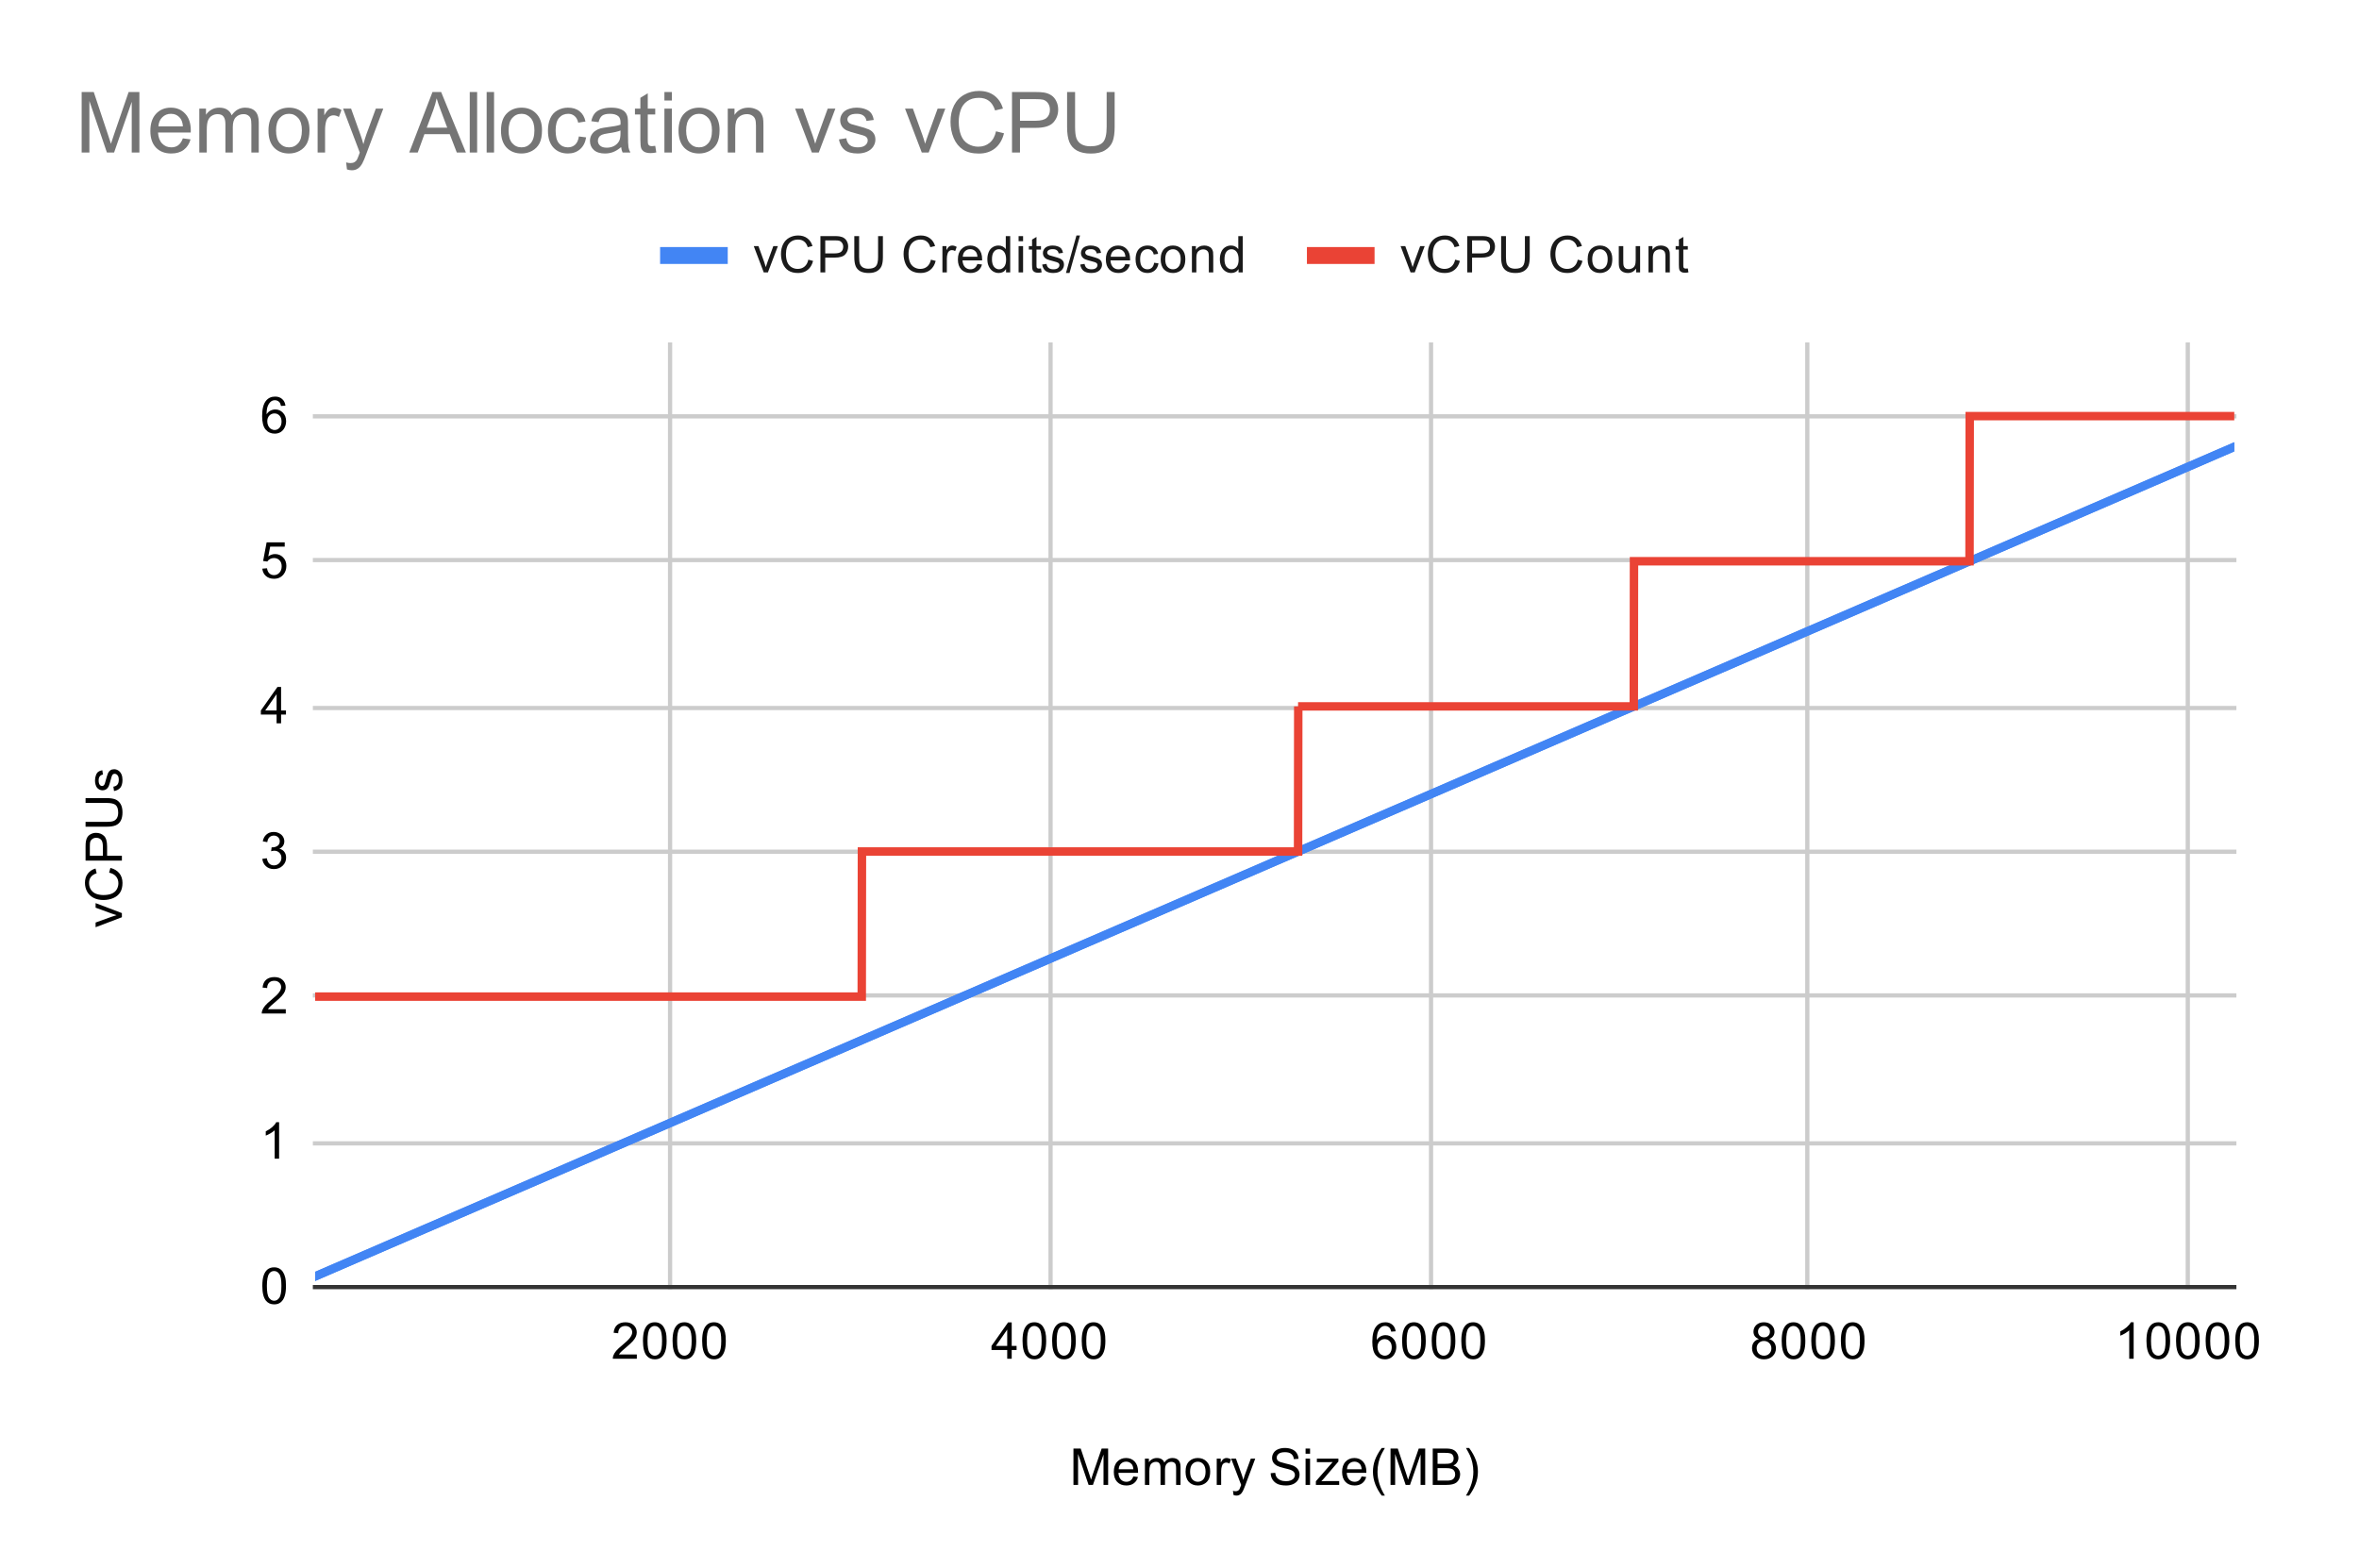 <svg version="1.1" viewBox="0.0 0.0 558.0 371.0" fill="none" stroke="none" stroke-linecap="square" stroke-miterlimit="10" width="558" height="371" xmlns:xlink="http://www.w3.org/1999/xlink" xmlns="http://www.w3.org/2000/svg"><path fill="#ffffff" d="M0 0L558.0 0L558.0 371.0L0 371.0L0 0Z" fill-rule="nonzero"/><path stroke="#cccccc" stroke-width="1.0" stroke-linecap="butt" d="M158.5 81.5L158.5 304.5" fill-rule="nonzero"/><path stroke="#cccccc" stroke-width="1.0" stroke-linecap="butt" d="M248.5 81.5L248.5 304.5" fill-rule="nonzero"/><path stroke="#cccccc" stroke-width="1.0" stroke-linecap="butt" d="M338.5 81.5L338.5 304.5" fill-rule="nonzero"/><path stroke="#cccccc" stroke-width="1.0" stroke-linecap="butt" d="M427.5 81.5L427.5 304.5" fill-rule="nonzero"/><path stroke="#cccccc" stroke-width="1.0" stroke-linecap="butt" d="M517.5 81.5L517.5 304.5" fill-rule="nonzero"/><path stroke="#333333" stroke-width="1.0" stroke-linecap="butt" d="M74.5 304.5L528.5 304.5" fill-rule="nonzero"/><path stroke="#cccccc" stroke-width="1.0" stroke-linecap="butt" d="M74.5 270.5L528.5 270.5" fill-rule="nonzero"/><path stroke="#cccccc" stroke-width="1.0" stroke-linecap="butt" d="M74.5 235.5L528.5 235.5" fill-rule="nonzero"/><path stroke="#cccccc" stroke-width="1.0" stroke-linecap="butt" d="M74.5 201.5L528.5 201.5" fill-rule="nonzero"/><path stroke="#cccccc" stroke-width="1.0" stroke-linecap="butt" d="M74.5 167.5L528.5 167.5" fill-rule="nonzero"/><path stroke="#cccccc" stroke-width="1.0" stroke-linecap="butt" d="M74.5 132.5L528.5 132.5" fill-rule="nonzero"/><path stroke="#cccccc" stroke-width="1.0" stroke-linecap="butt" d="M74.5 98.5L528.5 98.5" fill-rule="nonzero"/><path stroke="#000000" stroke-width="1.0" stroke-linecap="butt" stroke-opacity="0.0" d="M74.5 293.5L528.5 293.5" fill-rule="nonzero"/><path stroke="#000000" stroke-width="1.0" stroke-linecap="butt" stroke-opacity="0.0" d="M74.5 281.5L528.5 281.5" fill-rule="nonzero"/><path stroke="#000000" stroke-width="1.0" stroke-linecap="butt" stroke-opacity="0.0" d="M74.5 258.5L528.5 258.5" fill-rule="nonzero"/><path stroke="#000000" stroke-width="1.0" stroke-linecap="butt" stroke-opacity="0.0" d="M74.5 247.5L528.5 247.5" fill-rule="nonzero"/><path stroke="#000000" stroke-width="1.0" stroke-linecap="butt" stroke-opacity="0.0" d="M74.5 224.5L528.5 224.5" fill-rule="nonzero"/><path stroke="#000000" stroke-width="1.0" stroke-linecap="butt" stroke-opacity="0.0" d="M74.5 212.5L528.5 212.5" fill-rule="nonzero"/><path stroke="#000000" stroke-width="1.0" stroke-linecap="butt" stroke-opacity="0.0" d="M74.5 190.5L528.5 190.5" fill-rule="nonzero"/><path stroke="#000000" stroke-width="1.0" stroke-linecap="butt" stroke-opacity="0.0" d="M74.5 178.5L528.5 178.5" fill-rule="nonzero"/><path stroke="#000000" stroke-width="1.0" stroke-linecap="butt" stroke-opacity="0.0" d="M74.5 155.5L528.5 155.5" fill-rule="nonzero"/><path stroke="#000000" stroke-width="1.0" stroke-linecap="butt" stroke-opacity="0.0" d="M74.5 144.5L528.5 144.5" fill-rule="nonzero"/><path stroke="#000000" stroke-width="1.0" stroke-linecap="butt" stroke-opacity="0.0" d="M74.5 121.5L528.5 121.5" fill-rule="nonzero"/><path stroke="#000000" stroke-width="1.0" stroke-linecap="butt" stroke-opacity="0.0" d="M74.5 109.5L528.5 109.5" fill-rule="nonzero"/><path stroke="#000000" stroke-width="1.0" stroke-linecap="butt" stroke-opacity="0.0" d="M74.5 87.5L528.5 87.5" fill-rule="nonzero"/><clipPath id="id_0"><path d="M74.55 81.283L528.5 81.283L528.5 304.45L74.55 304.45L74.55 81.283Z" clip-rule="nonzero"/></clipPath><path stroke="#4285f4" stroke-width="2.0" stroke-linecap="butt" clip-path="url(#id_0)" d="M74.55 301.966L148.218 270.117L203.84 246.07L203.884 246.05L227.632 235.783L307.047 201.45L307.092 201.431L307.047 201.45L386.461 167.117L386.506 167.097L465.875 132.783L465.92 132.764L528.5 105.709" fill-rule="nonzero"/><path stroke="#4285f4" stroke-width="2.0" stroke-linecap="butt" clip-path="url(#id_0)" d="M0 334.196L528.5 105.709" fill-rule="nonzero"/><path stroke="#ea4335" stroke-width="2.0" stroke-linecap="butt" clip-path="url(#id_0)" d="M74.55 235.783L148.218 235.783L203.84 235.783L203.884 201.45L227.632 201.45L307.047 201.45L307.092 167.117L307.047 167.117L386.461 167.117L386.506 132.783L465.875 132.783L465.92 98.45L528.5 98.45" fill-rule="nonzero"/><path fill="#000000" fill-opacity="0.0" clip-path="url(#id_0)" d="M77.55 301.966C77.55 303.623 76.207 304.966 74.55 304.966C72.893 304.966 71.55 303.623 71.55 301.966C71.55 300.309 72.893 298.966 74.55 298.966C76.207 298.966 77.55 300.309 77.55 301.966Z" fill-rule="nonzero"/><path fill="#000000" fill-opacity="0.0" clip-path="url(#id_0)" d="M151.218 270.117C151.218 271.774 149.875 273.117 148.218 273.117C146.561 273.117 145.218 271.774 145.218 270.117C145.218 268.46 146.561 267.117 148.218 267.117C149.875 267.117 151.218 268.46 151.218 270.117Z" fill-rule="nonzero"/><path fill="#000000" fill-opacity="0.0" clip-path="url(#id_0)" d="M206.84 246.07C206.84 247.727 205.496 249.07 203.84 249.07C202.183 249.07 200.84 247.727 200.84 246.07C200.84 244.413 202.183 243.07 203.84 243.07C205.496 243.07 206.84 244.413 206.84 246.07Z" fill-rule="nonzero"/><path fill="#000000" fill-opacity="0.0" clip-path="url(#id_0)" d="M206.884 246.05C206.884 247.707 205.541 249.05 203.884 249.05C202.228 249.05 200.884 247.707 200.884 246.05C200.884 244.393 202.228 243.05 203.884 243.05C205.541 243.05 206.884 244.393 206.884 246.05Z" fill-rule="nonzero"/><path fill="#000000" fill-opacity="0.0" clip-path="url(#id_0)" d="M230.632 235.783C230.632 237.44 229.289 238.783 227.632 238.783C225.976 238.783 224.632 237.44 224.632 235.783C224.632 234.126 225.976 232.783 227.632 232.783C229.289 232.783 230.632 234.126 230.632 235.783Z" fill-rule="nonzero"/><path fill="#000000" fill-opacity="0.0" clip-path="url(#id_0)" d="M310.047 201.45C310.047 203.107 308.704 204.45 307.047 204.45C305.39 204.45 304.047 203.107 304.047 201.45C304.047 199.793 305.39 198.45 307.047 198.45C308.704 198.45 310.047 199.793 310.047 201.45Z" fill-rule="nonzero"/><path fill="#000000" fill-opacity="0.0" clip-path="url(#id_0)" d="M310.092 201.431C310.092 203.087 308.748 204.431 307.092 204.431C305.435 204.431 304.092 203.087 304.092 201.431C304.092 199.774 305.435 198.431 307.092 198.431C308.748 198.431 310.092 199.774 310.092 201.431Z" fill-rule="nonzero"/><path fill="#000000" fill-opacity="0.0" clip-path="url(#id_0)" d="M310.047 201.45C310.047 203.107 308.704 204.45 307.047 204.45C305.39 204.45 304.047 203.107 304.047 201.45C304.047 199.793 305.39 198.45 307.047 198.45C308.704 198.45 310.047 199.793 310.047 201.45Z" fill-rule="nonzero"/><path fill="#000000" fill-opacity="0.0" clip-path="url(#id_0)" d="M389.461 167.117C389.461 168.774 388.118 170.117 386.461 170.117C384.804 170.117 383.461 168.774 383.461 167.117C383.461 165.46 384.804 164.117 386.461 164.117C388.118 164.117 389.461 165.46 389.461 167.117Z" fill-rule="nonzero"/><path fill="#000000" fill-opacity="0.0" clip-path="url(#id_0)" d="M389.506 167.097C389.506 168.754 388.163 170.097 386.506 170.097C384.849 170.097 383.506 168.754 383.506 167.097C383.506 165.44 384.849 164.097 386.506 164.097C388.163 164.097 389.506 165.44 389.506 167.097Z" fill-rule="nonzero"/><path fill="#000000" fill-opacity="0.0" clip-path="url(#id_0)" d="M468.875 132.783C468.875 134.44 467.532 135.783 465.875 135.783C464.219 135.783 462.875 134.44 462.875 132.783C462.875 131.126 464.219 129.783 465.875 129.783C467.532 129.783 468.875 131.126 468.875 132.783Z" fill-rule="nonzero"/><path fill="#000000" fill-opacity="0.0" clip-path="url(#id_0)" d="M468.92 132.764C468.92 134.421 467.577 135.764 465.92 135.764C464.263 135.764 462.92 134.421 462.92 132.764C462.92 131.107 464.263 129.764 465.92 129.764C467.577 129.764 468.92 131.107 468.92 132.764Z" fill-rule="nonzero"/><path fill="#000000" fill-opacity="0.0" clip-path="url(#id_0)" d="M531.5 105.709C531.5 107.366 530.157 108.709 528.5 108.709C526.843 108.709 525.5 107.366 525.5 105.709C525.5 104.052 526.843 102.709 528.5 102.709C530.157 102.709 531.5 104.052 531.5 105.709Z" fill-rule="nonzero"/><path fill="#000000" fill-opacity="0.0" clip-path="url(#id_0)" d="M77.55 235.783C77.55 237.44 76.207 238.783 74.55 238.783C72.893 238.783 71.55 237.44 71.55 235.783C71.55 234.126 72.893 232.783 74.55 232.783C76.207 232.783 77.55 234.126 77.55 235.783Z" fill-rule="nonzero"/><path fill="#000000" fill-opacity="0.0" clip-path="url(#id_0)" d="M151.218 235.783C151.218 237.44 149.875 238.783 148.218 238.783C146.561 238.783 145.218 237.44 145.218 235.783C145.218 234.126 146.561 232.783 148.218 232.783C149.875 232.783 151.218 234.126 151.218 235.783Z" fill-rule="nonzero"/><path fill="#000000" fill-opacity="0.0" clip-path="url(#id_0)" d="M206.84 235.783C206.84 237.44 205.496 238.783 203.84 238.783C202.183 238.783 200.84 237.44 200.84 235.783C200.84 234.126 202.183 232.783 203.84 232.783C205.496 232.783 206.84 234.126 206.84 235.783Z" fill-rule="nonzero"/><path fill="#000000" fill-opacity="0.0" clip-path="url(#id_0)" d="M206.884 201.45C206.884 203.107 205.541 204.45 203.884 204.45C202.228 204.45 200.884 203.107 200.884 201.45C200.884 199.793 202.228 198.45 203.884 198.45C205.541 198.45 206.884 199.793 206.884 201.45Z" fill-rule="nonzero"/><path fill="#000000" fill-opacity="0.0" clip-path="url(#id_0)" d="M230.632 201.45C230.632 203.107 229.289 204.45 227.632 204.45C225.976 204.45 224.632 203.107 224.632 201.45C224.632 199.793 225.976 198.45 227.632 198.45C229.289 198.45 230.632 199.793 230.632 201.45Z" fill-rule="nonzero"/><path fill="#000000" fill-opacity="0.0" clip-path="url(#id_0)" d="M310.047 201.45C310.047 203.107 308.704 204.45 307.047 204.45C305.39 204.45 304.047 203.107 304.047 201.45C304.047 199.793 305.39 198.45 307.047 198.45C308.704 198.45 310.047 199.793 310.047 201.45Z" fill-rule="nonzero"/><path fill="#000000" fill-opacity="0.0" clip-path="url(#id_0)" d="M310.092 167.117C310.092 168.774 308.748 170.117 307.092 170.117C305.435 170.117 304.092 168.774 304.092 167.117C304.092 165.46 305.435 164.117 307.092 164.117C308.748 164.117 310.092 165.46 310.092 167.117Z" fill-rule="nonzero"/><path fill="#000000" fill-opacity="0.0" clip-path="url(#id_0)" d="M310.047 167.117C310.047 168.774 308.704 170.117 307.047 170.117C305.39 170.117 304.047 168.774 304.047 167.117C304.047 165.46 305.39 164.117 307.047 164.117C308.704 164.117 310.047 165.46 310.047 167.117Z" fill-rule="nonzero"/><path fill="#000000" fill-opacity="0.0" clip-path="url(#id_0)" d="M389.461 167.117C389.461 168.774 388.118 170.117 386.461 170.117C384.804 170.117 383.461 168.774 383.461 167.117C383.461 165.46 384.804 164.117 386.461 164.117C388.118 164.117 389.461 165.46 389.461 167.117Z" fill-rule="nonzero"/><path fill="#000000" fill-opacity="0.0" clip-path="url(#id_0)" d="M389.506 132.783C389.506 134.44 388.163 135.783 386.506 135.783C384.849 135.783 383.506 134.44 383.506 132.783C383.506 131.126 384.849 129.783 386.506 129.783C388.163 129.783 389.506 131.126 389.506 132.783Z" fill-rule="nonzero"/><path fill="#000000" fill-opacity="0.0" clip-path="url(#id_0)" d="M468.875 132.783C468.875 134.44 467.532 135.783 465.875 135.783C464.219 135.783 462.875 134.44 462.875 132.783C462.875 131.126 464.219 129.783 465.875 129.783C467.532 129.783 468.875 131.126 468.875 132.783Z" fill-rule="nonzero"/><path fill="#000000" fill-opacity="0.0" clip-path="url(#id_0)" d="M468.92 98.45C468.92 100.107 467.577 101.45 465.92 101.45C464.263 101.45 462.92 100.107 462.92 98.45C462.92 96.793 464.263 95.45 465.92 95.45C467.577 95.45 468.92 96.793 468.92 98.45Z" fill-rule="nonzero"/><path fill="#000000" fill-opacity="0.0" clip-path="url(#id_0)" d="M531.5 98.45C531.5 100.107 530.157 101.45 528.5 101.45C526.843 101.45 525.5 100.107 525.5 98.45C525.5 96.793 526.843 95.45 528.5 95.45C530.157 95.45 531.5 96.793 531.5 98.45Z" fill-rule="nonzero"/><path fill="#000000" d="M253.916 351.296L253.916 342.702L255.634 342.702L257.666 348.78Q257.947 349.639 258.072 350.061Q258.212 349.592 258.525 348.686L260.587 342.702L262.119 342.702L262.119 351.296L261.025 351.296L261.025 344.108L258.525 351.296L257.494 351.296L255.009 343.983L255.009 351.296L253.916 351.296ZM268.072 349.296L269.166 349.421Q268.916 350.374 268.212 350.905Q267.509 351.436 266.431 351.436Q265.072 351.436 264.259 350.592Q263.462 349.749 263.462 348.233Q263.462 346.671 264.275 345.811Q265.087 344.936 266.369 344.936Q267.619 344.936 268.4 345.78Q269.197 346.624 269.197 348.171Q269.197 348.264 269.197 348.452L264.556 348.452Q264.619 349.483 265.134 350.03Q265.65 350.561 266.431 350.561Q267.009 350.561 267.416 350.264Q267.837 349.952 268.072 349.296ZM264.619 347.592L268.087 347.592Q268.025 346.796 267.697 346.405Q267.181 345.796 266.384 345.796Q265.65 345.796 265.15 346.28Q264.666 346.764 264.619 347.592ZM270.822 351.296L270.822 345.077L271.759 345.077L271.759 345.952Q272.056 345.483 272.541 345.217Q273.025 344.936 273.65 344.936Q274.337 344.936 274.775 345.217Q275.228 345.499 275.4 346.014Q276.15 344.936 277.322 344.936Q278.259 344.936 278.744 345.452Q279.244 345.952 279.244 347.03L279.244 351.296L278.197 351.296L278.197 347.374Q278.197 346.749 278.087 346.467Q277.994 346.186 277.728 346.014Q277.462 345.842 277.087 345.842Q276.431 345.842 275.994 346.28Q275.572 346.717 275.572 347.686L275.572 351.296L274.509 351.296L274.509 347.249Q274.509 346.546 274.244 346.202Q273.994 345.842 273.416 345.842Q272.962 345.842 272.587 346.077Q272.212 346.311 272.041 346.764Q271.869 347.217 271.869 348.061L271.869 351.296L270.822 351.296ZM280.431 348.186Q280.431 346.452 281.384 345.624Q282.181 344.936 283.337 344.936Q284.619 344.936 285.431 345.78Q286.259 346.608 286.259 348.092Q286.259 349.296 285.9 349.983Q285.541 350.671 284.837 351.061Q284.15 351.436 283.337 351.436Q282.041 351.436 281.228 350.608Q280.431 349.764 280.431 348.186ZM281.509 348.186Q281.509 349.374 282.025 349.967Q282.556 350.561 283.337 350.561Q284.134 350.561 284.65 349.967Q285.166 349.374 285.166 348.155Q285.166 346.999 284.634 346.405Q284.119 345.811 283.337 345.811Q282.556 345.811 282.025 346.405Q281.509 346.983 281.509 348.186ZM287.806 351.296L287.806 345.077L288.759 345.077L288.759 346.014Q289.119 345.358 289.416 345.155Q289.728 344.936 290.103 344.936Q290.634 344.936 291.181 345.264L290.822 346.249Q290.431 346.014 290.056 346.014Q289.697 346.014 289.416 346.233Q289.15 346.436 289.041 346.811Q288.853 347.374 288.853 348.03L288.853 351.296L287.806 351.296ZM291.775 353.686L291.65 352.702Q291.994 352.796 292.259 352.796Q292.603 352.796 292.806 352.671Q293.025 352.561 293.166 352.358Q293.259 352.186 293.494 351.561Q293.509 351.483 293.587 351.311L291.212 345.077L292.353 345.077L293.65 348.671Q293.9 349.358 294.103 350.124Q294.291 349.389 294.541 348.702L295.869 345.077L296.916 345.077L294.556 351.405Q294.166 352.421 293.962 352.811Q293.681 353.342 293.306 353.577Q292.947 353.827 292.447 353.827Q292.15 353.827 291.775 353.686ZM300.572 348.53L301.634 348.436Q301.712 349.092 301.994 349.499Q302.275 349.905 302.853 350.171Q303.447 350.421 304.181 350.421Q304.822 350.421 305.322 350.233Q305.822 350.03 306.056 349.702Q306.306 349.358 306.306 348.967Q306.306 348.561 306.072 348.264Q305.837 347.952 305.306 347.749Q304.947 347.608 303.759 347.327Q302.587 347.046 302.119 346.796Q301.494 346.467 301.197 345.999Q300.9 345.514 300.9 344.921Q300.9 344.28 301.259 343.717Q301.634 343.139 302.337 342.858Q303.056 342.561 303.916 342.561Q304.869 342.561 305.603 342.874Q306.337 343.171 306.728 343.78Q307.119 344.374 307.15 345.124L306.056 345.202Q305.962 344.389 305.447 343.983Q304.947 343.561 303.962 343.561Q302.931 343.561 302.462 343.936Q301.994 344.311 301.994 344.842Q301.994 345.311 302.322 345.608Q302.65 345.905 304.025 346.217Q305.416 346.53 305.931 346.764Q306.681 347.124 307.041 347.655Q307.4 348.171 307.4 348.874Q307.4 349.561 307.009 350.171Q306.619 350.764 305.884 351.108Q305.15 351.436 304.228 351.436Q303.056 351.436 302.259 351.108Q301.478 350.764 301.025 350.077Q300.587 349.389 300.572 348.53ZM308.822 343.921L308.822 342.702L309.884 342.702L309.884 343.921L308.822 343.921ZM308.822 351.296L308.822 345.077L309.884 345.077L309.884 351.296L308.822 351.296ZM311.259 351.296L311.259 350.436L315.228 345.889Q314.541 345.921 314.025 345.921L311.494 345.921L311.494 345.077L316.587 345.077L316.587 345.764L313.212 349.717L312.556 350.436Q313.275 350.389 313.884 350.389L316.775 350.389L316.775 351.296L311.259 351.296ZM322.072 349.296L323.166 349.421Q322.916 350.374 322.212 350.905Q321.509 351.436 320.431 351.436Q319.072 351.436 318.259 350.592Q317.462 349.749 317.462 348.233Q317.462 346.671 318.275 345.811Q319.087 344.936 320.369 344.936Q321.619 344.936 322.4 345.78Q323.197 346.624 323.197 348.171Q323.197 348.264 323.197 348.452L318.556 348.452Q318.619 349.483 319.134 350.03Q319.65 350.561 320.431 350.561Q321.009 350.561 321.416 350.264Q321.837 349.952 322.072 349.296ZM318.619 347.592L322.087 347.592Q322.025 346.796 321.697 346.405Q321.181 345.796 320.384 345.796Q319.65 345.796 319.15 346.28Q318.666 346.764 318.619 347.592ZM326.837 353.827Q325.962 352.717 325.353 351.249Q324.759 349.764 324.759 348.186Q324.759 346.796 325.197 345.514Q325.728 344.03 326.837 342.561L327.587 342.561Q326.884 343.78 326.65 344.296Q326.291 345.108 326.087 345.983Q325.837 347.077 325.837 348.186Q325.837 351.014 327.587 353.827L326.837 353.827ZM328.916 351.296L328.916 342.702L330.634 342.702L332.666 348.78Q332.947 349.639 333.072 350.061Q333.212 349.592 333.525 348.686L335.587 342.702L337.119 342.702L337.119 351.296L336.025 351.296L336.025 344.108L333.525 351.296L332.494 351.296L330.009 343.983L330.009 351.296L328.916 351.296ZM338.9 351.296L338.9 342.702L342.134 342.702Q343.119 342.702 343.712 342.967Q344.306 343.233 344.634 343.78Q344.978 344.311 344.978 344.905Q344.978 345.452 344.681 345.936Q344.384 346.421 343.775 346.717Q344.556 346.952 344.962 347.514Q345.384 348.061 345.384 348.811Q345.384 349.405 345.134 349.936Q344.884 350.452 344.509 350.733Q344.134 351.014 343.556 351.155Q342.994 351.296 342.181 351.296L338.9 351.296ZM340.041 346.311L341.9 346.311Q342.65 346.311 342.978 346.217Q343.416 346.092 343.634 345.796Q343.853 345.483 343.853 345.03Q343.853 344.608 343.65 344.28Q343.447 343.952 343.056 343.842Q342.681 343.717 341.759 343.717L340.041 343.717L340.041 346.311ZM340.041 350.28L342.181 350.28Q342.728 350.28 342.947 350.233Q343.353 350.171 343.603 350.014Q343.869 349.842 344.041 349.53Q344.212 349.217 344.212 348.811Q344.212 348.327 343.962 347.967Q343.728 347.608 343.291 347.467Q342.853 347.327 342.025 347.327L340.041 347.327L340.041 350.28ZM347.509 353.827L346.759 353.827Q348.509 351.014 348.509 348.186Q348.509 347.092 348.259 345.999Q348.056 345.124 347.697 344.311Q347.462 343.796 346.759 342.561L347.509 342.561Q348.603 344.03 349.134 345.514Q349.587 346.796 349.587 348.186Q349.587 349.764 348.978 351.249Q348.369 352.717 347.509 353.827Z" fill-rule="nonzero"/><path fill="#000000" d="M28.832 217.003L22.614 219.363L22.614 218.253L26.332 216.91Q26.942 216.706 27.582 216.519Q27.098 216.378 26.411 216.128L22.614 214.738L22.614 213.66L28.832 216.019L28.832 217.003ZM25.817 206.456L26.114 205.331Q27.504 205.691 28.239 206.613Q28.973 207.535 28.973 208.878Q28.973 210.269 28.411 211.144Q27.848 212.019 26.786 212.472Q25.707 212.925 24.473 212.925Q23.129 212.925 22.129 212.41Q21.129 211.894 20.614 210.956Q20.098 210.003 20.098 208.863Q20.098 207.581 20.754 206.706Q21.411 205.816 22.598 205.472L22.864 206.597Q21.926 206.894 21.504 207.472Q21.067 208.035 21.067 208.894Q21.067 209.878 21.551 210.55Q22.02 211.206 22.817 211.488Q23.614 211.753 24.473 211.753Q25.567 211.753 26.379 211.441Q27.192 211.113 27.598 210.441Q28.004 209.769 28.004 208.972Q28.004 208.019 27.457 207.363Q26.911 206.691 25.817 206.456ZM28.832 203.597L20.239 203.597L20.239 200.347Q20.239 199.503 20.317 199.05Q20.426 198.41 20.723 197.988Q21.02 197.55 21.551 197.3Q22.082 197.035 22.723 197.035Q23.817 197.035 24.582 197.738Q25.332 198.425 25.332 200.253L25.332 202.456L28.832 202.456L28.832 203.597ZM24.332 202.456L24.332 200.238Q24.332 199.128 23.926 198.675Q23.504 198.206 22.754 198.206Q22.223 198.206 21.848 198.488Q21.457 198.753 21.332 199.191Q21.254 199.488 21.254 200.253L21.254 202.456L24.332 202.456ZM20.239 189.956L20.239 188.816L25.207 188.816Q26.504 188.816 27.27 189.113Q28.02 189.41 28.504 190.175Q28.973 190.941 28.973 192.175Q28.973 193.378 28.567 194.16Q28.145 194.925 27.364 195.253Q26.567 195.581 25.207 195.581L20.239 195.581L20.239 194.441L25.192 194.441Q26.317 194.441 26.848 194.238Q27.379 194.019 27.676 193.519Q27.957 193.003 27.957 192.269Q27.957 191.019 27.395 190.488Q26.817 189.956 25.192 189.956L20.239 189.956ZM26.973 187.144L26.817 186.113Q27.442 186.019 27.77 185.628Q28.098 185.222 28.098 184.488Q28.098 183.769 27.817 183.425Q27.52 183.066 27.114 183.066Q26.754 183.066 26.551 183.378Q26.411 183.597 26.192 184.456Q25.895 185.613 25.692 186.066Q25.473 186.503 25.098 186.738Q24.723 186.972 24.254 186.972Q23.848 186.972 23.489 186.785Q23.129 186.597 22.895 186.269Q22.723 186.019 22.598 185.597Q22.473 185.175 22.473 184.675Q22.473 183.956 22.692 183.41Q22.895 182.847 23.254 182.581Q23.614 182.316 24.207 182.222L24.348 183.253Q23.879 183.316 23.614 183.66Q23.332 183.988 23.332 184.613Q23.332 185.331 23.582 185.644Q23.817 185.956 24.145 185.956Q24.348 185.956 24.504 185.831Q24.676 185.691 24.786 185.425Q24.848 185.269 25.051 184.488Q25.364 183.363 25.551 182.925Q25.739 182.488 26.098 182.238Q26.457 181.988 27.004 181.988Q27.536 181.988 28.004 182.3Q28.457 182.597 28.723 183.175Q28.973 183.753 28.973 184.488Q28.973 185.706 28.473 186.347Q27.957 186.972 26.973 187.144Z" fill-rule="nonzero"/><path fill="#000000" d="M62.05 304.216Q62.05 302.684 62.362 301.762Q62.675 300.825 63.284 300.325Q63.909 299.825 64.847 299.825Q65.534 299.825 66.05 300.106Q66.581 300.387 66.925 300.919Q67.269 301.434 67.456 302.184Q67.644 302.934 67.644 304.216Q67.644 305.731 67.331 306.653Q67.034 307.575 66.409 308.091Q65.8 308.591 64.847 308.591Q63.612 308.591 62.894 307.7Q62.05 306.637 62.05 304.216ZM63.128 304.216Q63.128 306.325 63.628 307.028Q64.128 307.731 64.847 307.731Q65.581 307.731 66.066 307.028Q66.566 306.325 66.566 304.216Q66.566 302.091 66.066 301.403Q65.581 300.7 64.831 300.7Q64.112 300.7 63.675 301.309Q63.128 302.091 63.128 304.216Z" fill-rule="nonzero"/><path fill="#000000" d="M66.019 274.117L64.972 274.117L64.972 267.398Q64.581 267.757 63.956 268.132Q63.347 268.492 62.862 268.664L62.862 267.648Q63.737 267.226 64.394 266.648Q65.066 266.054 65.347 265.492L66.019 265.492L66.019 274.117Z" fill-rule="nonzero"/><path fill="#000000" d="M67.597 238.768L67.597 239.783L61.909 239.783Q61.909 239.408 62.034 239.049Q62.253 238.471 62.722 237.908Q63.206 237.346 64.112 236.611Q65.519 235.455 66.003 234.783Q66.503 234.111 66.503 233.518Q66.503 232.893 66.05 232.471Q65.597 232.033 64.878 232.033Q64.112 232.033 63.659 232.486Q63.206 232.94 63.191 233.752L62.112 233.643Q62.222 232.424 62.941 231.799Q63.675 231.158 64.909 231.158Q66.144 231.158 66.862 231.846Q67.581 232.533 67.581 233.549Q67.581 234.065 67.362 234.565Q67.159 235.049 66.659 235.611Q66.175 236.158 65.05 237.111Q64.097 237.908 63.816 238.205Q63.55 238.486 63.378 238.768L67.597 238.768Z" fill-rule="nonzero"/><path fill="#000000" d="M62.05 203.184L63.112 203.044Q63.284 203.934 63.722 204.341Q64.159 204.731 64.784 204.731Q65.534 204.731 66.05 204.216Q66.566 203.7 66.566 202.934Q66.566 202.216 66.081 201.747Q65.612 201.262 64.878 201.262Q64.581 201.262 64.128 201.387L64.253 200.45Q64.362 200.466 64.425 200.466Q65.097 200.466 65.628 200.122Q66.175 199.762 66.175 199.028Q66.175 198.45 65.784 198.075Q65.394 197.684 64.769 197.684Q64.159 197.684 63.737 198.075Q63.331 198.466 63.222 199.231L62.159 199.044Q62.347 197.997 63.034 197.419Q63.722 196.825 64.737 196.825Q65.441 196.825 66.034 197.137Q66.628 197.434 66.941 197.95Q67.253 198.466 67.253 199.059Q67.253 199.606 66.956 200.075Q66.659 200.528 66.081 200.794Q66.831 200.966 67.253 201.528Q67.675 202.075 67.675 202.919Q67.675 204.044 66.847 204.825Q66.034 205.606 64.784 205.606Q63.659 205.606 62.909 204.934Q62.159 204.247 62.05 203.184Z" fill-rule="nonzero"/><path fill="#000000" d="M65.425 171.117L65.425 169.054L61.706 169.054L61.706 168.085L65.628 162.523L66.487 162.523L66.487 168.085L67.644 168.085L67.644 169.054L66.487 169.054L66.487 171.117L65.425 171.117ZM65.425 168.085L65.425 164.226L62.737 168.085L65.425 168.085Z" fill-rule="nonzero"/><path fill="#000000" d="M62.05 134.533L63.159 134.44Q63.284 135.252 63.722 135.658Q64.175 136.065 64.816 136.065Q65.566 136.065 66.097 135.486Q66.628 134.908 66.628 133.971Q66.628 133.065 66.112 132.549Q65.612 132.018 64.784 132.018Q64.284 132.018 63.862 132.252Q63.456 132.486 63.222 132.846L62.237 132.721L63.066 128.315L67.347 128.315L67.347 129.315L63.909 129.315L63.456 131.627Q64.222 131.08 65.066 131.08Q66.191 131.08 66.956 131.861Q67.737 132.643 67.737 133.877Q67.737 135.033 67.066 135.893Q66.237 136.924 64.816 136.924Q63.644 136.924 62.894 136.268Q62.159 135.611 62.05 134.533Z" fill-rule="nonzero"/><path fill="#000000" d="M67.519 95.966L66.472 96.044Q66.331 95.419 66.081 95.138Q65.644 94.684 65.019 94.684Q64.519 94.684 64.128 94.966Q63.644 95.341 63.347 96.044Q63.066 96.731 63.05 98.013Q63.425 97.434 63.972 97.153Q64.534 96.872 65.144 96.872Q66.191 96.872 66.925 97.653Q67.675 98.434 67.675 99.653Q67.675 100.466 67.316 101.169Q66.972 101.856 66.362 102.231Q65.753 102.591 64.987 102.591Q63.659 102.591 62.831 101.622Q62.003 100.653 62.003 98.434Q62.003 95.934 62.925 94.809Q63.722 93.825 65.081 93.825Q66.097 93.825 66.737 94.403Q67.394 94.966 67.519 95.966ZM63.222 99.669Q63.222 100.216 63.441 100.716Q63.675 101.2 64.081 101.466Q64.503 101.731 64.972 101.731Q65.628 101.731 66.112 101.2Q66.597 100.653 66.597 99.731Q66.597 98.841 66.112 98.325Q65.644 97.809 64.925 97.809Q64.206 97.809 63.706 98.325Q63.222 98.841 63.222 99.669Z" fill-rule="nonzero"/><path fill="#000000" d="M150.635 320.434L150.635 321.45L144.948 321.45Q144.948 321.075 145.073 320.716Q145.291 320.137 145.76 319.575Q146.244 319.012 147.151 318.278Q148.557 317.122 149.041 316.45Q149.541 315.778 149.541 315.184Q149.541 314.559 149.088 314.137Q148.635 313.7 147.916 313.7Q147.151 313.7 146.698 314.153Q146.244 314.606 146.229 315.419L145.151 315.309Q145.26 314.091 145.979 313.466Q146.713 312.825 147.948 312.825Q149.182 312.825 149.901 313.512Q150.619 314.2 150.619 315.216Q150.619 315.731 150.401 316.231Q150.198 316.716 149.698 317.278Q149.213 317.825 148.088 318.778Q147.135 319.575 146.854 319.872Q146.588 320.153 146.416 320.434L150.635 320.434ZM152.088 317.216Q152.088 315.684 152.401 314.762Q152.713 313.825 153.323 313.325Q153.948 312.825 154.885 312.825Q155.573 312.825 156.088 313.106Q156.619 313.387 156.963 313.919Q157.307 314.434 157.494 315.184Q157.682 315.934 157.682 317.216Q157.682 318.731 157.369 319.653Q157.073 320.575 156.448 321.091Q155.838 321.591 154.885 321.591Q153.651 321.591 152.932 320.7Q152.088 319.637 152.088 317.216ZM153.166 317.216Q153.166 319.325 153.666 320.028Q154.166 320.731 154.885 320.731Q155.619 320.731 156.104 320.028Q156.604 319.325 156.604 317.216Q156.604 315.091 156.104 314.403Q155.619 313.7 154.869 313.7Q154.151 313.7 153.713 314.309Q153.166 315.091 153.166 317.216ZM159.088 317.216Q159.088 315.684 159.401 314.762Q159.713 313.825 160.323 313.325Q160.948 312.825 161.885 312.825Q162.573 312.825 163.088 313.106Q163.619 313.387 163.963 313.919Q164.307 314.434 164.494 315.184Q164.682 315.934 164.682 317.216Q164.682 318.731 164.369 319.653Q164.073 320.575 163.448 321.091Q162.838 321.591 161.885 321.591Q160.651 321.591 159.932 320.7Q159.088 319.637 159.088 317.216ZM160.166 317.216Q160.166 319.325 160.666 320.028Q161.166 320.731 161.885 320.731Q162.619 320.731 163.104 320.028Q163.604 319.325 163.604 317.216Q163.604 315.091 163.104 314.403Q162.619 313.7 161.869 313.7Q161.151 313.7 160.713 314.309Q160.166 315.091 160.166 317.216ZM166.088 317.216Q166.088 315.684 166.401 314.762Q166.713 313.825 167.323 313.325Q167.948 312.825 168.885 312.825Q169.573 312.825 170.088 313.106Q170.619 313.387 170.963 313.919Q171.307 314.434 171.494 315.184Q171.682 315.934 171.682 317.216Q171.682 318.731 171.369 319.653Q171.073 320.575 170.448 321.091Q169.838 321.591 168.885 321.591Q167.651 321.591 166.932 320.7Q166.088 319.637 166.088 317.216ZM167.166 317.216Q167.166 319.325 167.666 320.028Q168.166 320.731 168.885 320.731Q169.619 320.731 170.104 320.028Q170.604 319.325 170.604 317.216Q170.604 315.091 170.104 314.403Q169.619 313.7 168.869 313.7Q168.151 313.7 167.713 314.309Q167.166 315.091 167.166 317.216Z" fill-rule="nonzero"/><path fill="#000000" d="M238.248 321.45L238.248 319.387L234.529 319.387L234.529 318.419L238.451 312.856L239.31 312.856L239.31 318.419L240.466 318.419L240.466 319.387L239.31 319.387L239.31 321.45L238.248 321.45ZM238.248 318.419L238.248 314.559L235.56 318.419L238.248 318.419ZM241.873 317.216Q241.873 315.684 242.185 314.762Q242.498 313.825 243.107 313.325Q243.732 312.825 244.669 312.825Q245.357 312.825 245.873 313.106Q246.404 313.387 246.748 313.919Q247.091 314.434 247.279 315.184Q247.466 315.934 247.466 317.216Q247.466 318.731 247.154 319.653Q246.857 320.575 246.232 321.091Q245.623 321.591 244.669 321.591Q243.435 321.591 242.716 320.7Q241.873 319.637 241.873 317.216ZM242.951 317.216Q242.951 319.325 243.451 320.028Q243.951 320.731 244.669 320.731Q245.404 320.731 245.888 320.028Q246.388 319.325 246.388 317.216Q246.388 315.091 245.888 314.403Q245.404 313.7 244.654 313.7Q243.935 313.7 243.498 314.309Q242.951 315.091 242.951 317.216ZM248.873 317.216Q248.873 315.684 249.185 314.762Q249.498 313.825 250.107 313.325Q250.732 312.825 251.669 312.825Q252.357 312.825 252.873 313.106Q253.404 313.387 253.748 313.919Q254.091 314.434 254.279 315.184Q254.466 315.934 254.466 317.216Q254.466 318.731 254.154 319.653Q253.857 320.575 253.232 321.091Q252.623 321.591 251.669 321.591Q250.435 321.591 249.716 320.7Q248.873 319.637 248.873 317.216ZM249.951 317.216Q249.951 319.325 250.451 320.028Q250.951 320.731 251.669 320.731Q252.404 320.731 252.888 320.028Q253.388 319.325 253.388 317.216Q253.388 315.091 252.888 314.403Q252.404 313.7 251.654 313.7Q250.935 313.7 250.498 314.309Q249.951 315.091 249.951 317.216ZM255.873 317.216Q255.873 315.684 256.185 314.762Q256.498 313.825 257.107 313.325Q257.732 312.825 258.67 312.825Q259.357 312.825 259.873 313.106Q260.404 313.387 260.748 313.919Q261.091 314.434 261.279 315.184Q261.466 315.934 261.466 317.216Q261.466 318.731 261.154 319.653Q260.857 320.575 260.232 321.091Q259.623 321.591 258.67 321.591Q257.435 321.591 256.716 320.7Q255.873 319.637 255.873 317.216ZM256.951 317.216Q256.951 319.325 257.451 320.028Q257.951 320.731 258.67 320.731Q259.404 320.731 259.888 320.028Q260.388 319.325 260.388 317.216Q260.388 315.091 259.888 314.403Q259.404 313.7 258.654 313.7Q257.935 313.7 257.498 314.309Q256.951 315.091 256.951 317.216Z" fill-rule="nonzero"/><path fill="#000000" d="M330.126 314.966L329.079 315.044Q328.938 314.419 328.688 314.137Q328.251 313.684 327.626 313.684Q327.126 313.684 326.735 313.966Q326.251 314.341 325.954 315.044Q325.673 315.731 325.657 317.012Q326.032 316.434 326.579 316.153Q327.141 315.872 327.751 315.872Q328.798 315.872 329.532 316.653Q330.282 317.434 330.282 318.653Q330.282 319.466 329.923 320.169Q329.579 320.856 328.97 321.231Q328.36 321.591 327.595 321.591Q326.266 321.591 325.438 320.622Q324.61 319.653 324.61 317.434Q324.61 314.934 325.532 313.809Q326.329 312.825 327.688 312.825Q328.704 312.825 329.345 313.403Q330.001 313.966 330.126 314.966ZM325.829 318.669Q325.829 319.216 326.048 319.716Q326.282 320.2 326.688 320.466Q327.11 320.731 327.579 320.731Q328.235 320.731 328.72 320.2Q329.204 319.653 329.204 318.731Q329.204 317.841 328.72 317.325Q328.251 316.809 327.532 316.809Q326.813 316.809 326.313 317.325Q325.829 317.841 325.829 318.669ZM331.657 317.216Q331.657 315.684 331.97 314.762Q332.282 313.825 332.891 313.325Q333.516 312.825 334.454 312.825Q335.141 312.825 335.657 313.106Q336.188 313.387 336.532 313.919Q336.876 314.434 337.063 315.184Q337.251 315.934 337.251 317.216Q337.251 318.731 336.938 319.653Q336.641 320.575 336.016 321.091Q335.407 321.591 334.454 321.591Q333.22 321.591 332.501 320.7Q331.657 319.637 331.657 317.216ZM332.735 317.216Q332.735 319.325 333.235 320.028Q333.735 320.731 334.454 320.731Q335.188 320.731 335.673 320.028Q336.173 319.325 336.173 317.216Q336.173 315.091 335.673 314.403Q335.188 313.7 334.438 313.7Q333.72 313.7 333.282 314.309Q332.735 315.091 332.735 317.216ZM338.657 317.216Q338.657 315.684 338.97 314.762Q339.282 313.825 339.891 313.325Q340.516 312.825 341.454 312.825Q342.141 312.825 342.657 313.106Q343.188 313.387 343.532 313.919Q343.876 314.434 344.063 315.184Q344.251 315.934 344.251 317.216Q344.251 318.731 343.938 319.653Q343.641 320.575 343.016 321.091Q342.407 321.591 341.454 321.591Q340.22 321.591 339.501 320.7Q338.657 319.637 338.657 317.216ZM339.735 317.216Q339.735 319.325 340.235 320.028Q340.735 320.731 341.454 320.731Q342.188 320.731 342.673 320.028Q343.173 319.325 343.173 317.216Q343.173 315.091 342.673 314.403Q342.188 313.7 341.438 313.7Q340.72 313.7 340.282 314.309Q339.735 315.091 339.735 317.216ZM345.657 317.216Q345.657 315.684 345.97 314.762Q346.282 313.825 346.891 313.325Q347.516 312.825 348.454 312.825Q349.141 312.825 349.657 313.106Q350.188 313.387 350.532 313.919Q350.876 314.434 351.063 315.184Q351.251 315.934 351.251 317.216Q351.251 318.731 350.938 319.653Q350.641 320.575 350.016 321.091Q349.407 321.591 348.454 321.591Q347.22 321.591 346.501 320.7Q345.657 319.637 345.657 317.216ZM346.735 317.216Q346.735 319.325 347.235 320.028Q347.735 320.731 348.454 320.731Q349.188 320.731 349.673 320.028Q350.173 319.325 350.173 317.216Q350.173 315.091 349.673 314.403Q349.188 313.7 348.438 313.7Q347.72 313.7 347.282 314.309Q346.735 315.091 346.735 317.216Z" fill-rule="nonzero"/><path fill="#000000" d="M416.066 316.794Q415.41 316.544 415.082 316.106Q414.77 315.653 414.77 315.044Q414.77 314.106 415.441 313.466Q416.129 312.825 417.238 312.825Q418.363 312.825 419.051 313.481Q419.738 314.137 419.738 315.075Q419.738 315.669 419.426 316.106Q419.113 316.544 418.473 316.794Q419.27 317.044 419.676 317.622Q420.082 318.2 420.082 318.997Q420.082 320.091 419.301 320.841Q418.535 321.591 417.254 321.591Q415.988 321.591 415.207 320.841Q414.426 320.091 414.426 318.966Q414.426 318.122 414.848 317.559Q415.285 316.997 416.066 316.794ZM415.848 314.997Q415.848 315.606 416.238 315.997Q416.645 316.387 417.27 316.387Q417.879 316.387 418.27 316.012Q418.66 315.622 418.66 315.059Q418.66 314.481 418.254 314.091Q417.848 313.684 417.254 313.684Q416.645 313.684 416.238 314.075Q415.848 314.466 415.848 314.997ZM415.52 318.966Q415.52 319.419 415.723 319.841Q415.941 320.262 416.363 320.497Q416.785 320.731 417.27 320.731Q418.02 320.731 418.504 320.247Q419.004 319.762 419.004 319.012Q419.004 318.247 418.504 317.747Q418.004 317.247 417.238 317.247Q416.488 317.247 416.004 317.747Q415.52 318.231 415.52 318.966ZM421.441 317.216Q421.441 315.684 421.754 314.762Q422.066 313.825 422.676 313.325Q423.301 312.825 424.238 312.825Q424.926 312.825 425.441 313.106Q425.973 313.387 426.316 313.919Q426.66 314.434 426.848 315.184Q427.035 315.934 427.035 317.216Q427.035 318.731 426.723 319.653Q426.426 320.575 425.801 321.091Q425.191 321.591 424.238 321.591Q423.004 321.591 422.285 320.7Q421.441 319.637 421.441 317.216ZM422.52 317.216Q422.52 319.325 423.02 320.028Q423.52 320.731 424.238 320.731Q424.973 320.731 425.457 320.028Q425.957 319.325 425.957 317.216Q425.957 315.091 425.457 314.403Q424.973 313.7 424.223 313.7Q423.504 313.7 423.066 314.309Q422.52 315.091 422.52 317.216ZM428.441 317.216Q428.441 315.684 428.754 314.762Q429.066 313.825 429.676 313.325Q430.301 312.825 431.238 312.825Q431.926 312.825 432.441 313.106Q432.973 313.387 433.316 313.919Q433.66 314.434 433.848 315.184Q434.035 315.934 434.035 317.216Q434.035 318.731 433.723 319.653Q433.426 320.575 432.801 321.091Q432.191 321.591 431.238 321.591Q430.004 321.591 429.285 320.7Q428.441 319.637 428.441 317.216ZM429.52 317.216Q429.52 319.325 430.02 320.028Q430.52 320.731 431.238 320.731Q431.973 320.731 432.457 320.028Q432.957 319.325 432.957 317.216Q432.957 315.091 432.457 314.403Q431.973 313.7 431.223 313.7Q430.504 313.7 430.066 314.309Q429.52 315.091 429.52 317.216ZM435.441 317.216Q435.441 315.684 435.754 314.762Q436.066 313.825 436.676 313.325Q437.301 312.825 438.238 312.825Q438.926 312.825 439.441 313.106Q439.973 313.387 440.316 313.919Q440.66 314.434 440.848 315.184Q441.035 315.934 441.035 317.216Q441.035 318.731 440.723 319.653Q440.426 320.575 439.801 321.091Q439.191 321.591 438.238 321.591Q437.004 321.591 436.285 320.7Q435.441 319.637 435.441 317.216ZM436.52 317.216Q436.52 319.325 437.02 320.028Q437.52 320.731 438.238 320.731Q438.973 320.731 439.457 320.028Q439.957 319.325 439.957 317.216Q439.957 315.091 439.457 314.403Q438.973 313.7 438.223 313.7Q437.504 313.7 437.066 314.309Q436.52 315.091 436.52 317.216Z" fill-rule="nonzero"/><path fill="#000000" d="M504.695 321.45L503.648 321.45L503.648 314.731Q503.257 315.091 502.632 315.466Q502.023 315.825 501.538 315.997L501.538 314.981Q502.413 314.559 503.07 313.981Q503.741 313.387 504.023 312.825L504.695 312.825L504.695 321.45ZM507.726 317.216Q507.726 315.684 508.038 314.762Q508.351 313.825 508.96 313.325Q509.585 312.825 510.523 312.825Q511.21 312.825 511.726 313.106Q512.257 313.387 512.601 313.919Q512.945 314.434 513.132 315.184Q513.32 315.934 513.32 317.216Q513.32 318.731 513.007 319.653Q512.71 320.575 512.085 321.091Q511.476 321.591 510.523 321.591Q509.288 321.591 508.57 320.7Q507.726 319.637 507.726 317.216ZM508.804 317.216Q508.804 319.325 509.304 320.028Q509.804 320.731 510.523 320.731Q511.257 320.731 511.741 320.028Q512.241 319.325 512.241 317.216Q512.241 315.091 511.741 314.403Q511.257 313.7 510.507 313.7Q509.788 313.7 509.351 314.309Q508.804 315.091 508.804 317.216ZM514.726 317.216Q514.726 315.684 515.038 314.762Q515.351 313.825 515.96 313.325Q516.585 312.825 517.523 312.825Q518.21 312.825 518.726 313.106Q519.257 313.387 519.601 313.919Q519.945 314.434 520.132 315.184Q520.32 315.934 520.32 317.216Q520.32 318.731 520.007 319.653Q519.71 320.575 519.085 321.091Q518.476 321.591 517.523 321.591Q516.288 321.591 515.57 320.7Q514.726 319.637 514.726 317.216ZM515.804 317.216Q515.804 319.325 516.304 320.028Q516.804 320.731 517.523 320.731Q518.257 320.731 518.741 320.028Q519.241 319.325 519.241 317.216Q519.241 315.091 518.741 314.403Q518.257 313.7 517.507 313.7Q516.788 313.7 516.351 314.309Q515.804 315.091 515.804 317.216ZM521.726 317.216Q521.726 315.684 522.038 314.762Q522.351 313.825 522.96 313.325Q523.585 312.825 524.523 312.825Q525.21 312.825 525.726 313.106Q526.257 313.387 526.601 313.919Q526.945 314.434 527.132 315.184Q527.32 315.934 527.32 317.216Q527.32 318.731 527.007 319.653Q526.71 320.575 526.085 321.091Q525.476 321.591 524.523 321.591Q523.288 321.591 522.57 320.7Q521.726 319.637 521.726 317.216ZM522.804 317.216Q522.804 319.325 523.304 320.028Q523.804 320.731 524.523 320.731Q525.257 320.731 525.741 320.028Q526.241 319.325 526.241 317.216Q526.241 315.091 525.741 314.403Q525.257 313.7 524.507 313.7Q523.788 313.7 523.351 314.309Q522.804 315.091 522.804 317.216ZM528.726 317.216Q528.726 315.684 529.038 314.762Q529.351 313.825 529.96 313.325Q530.585 312.825 531.523 312.825Q532.21 312.825 532.726 313.106Q533.257 313.387 533.601 313.919Q533.945 314.434 534.132 315.184Q534.32 315.934 534.32 317.216Q534.32 318.731 534.007 319.653Q533.71 320.575 533.085 321.091Q532.476 321.591 531.523 321.591Q530.288 321.591 529.57 320.7Q528.726 319.637 528.726 317.216ZM529.804 317.216Q529.804 319.325 530.304 320.028Q530.804 320.731 531.523 320.731Q532.257 320.731 532.741 320.028Q533.241 319.325 533.241 317.216Q533.241 315.091 532.741 314.403Q532.257 313.7 531.507 313.7Q530.788 313.7 530.351 314.309Q529.804 315.091 529.804 317.216Z" fill-rule="nonzero"/><path stroke="#4285f4" stroke-width="4.0" stroke-linecap="butt" d="M158.141 60.446L170.141 60.446" fill-rule="nonzero"/><path fill="#1a1a1a" d="M180.657 64.446L178.297 58.227L179.407 58.227L180.751 61.946Q180.954 62.555 181.141 63.196Q181.282 62.711 181.532 62.024L182.922 58.227L184.001 58.227L181.641 64.446L180.657 64.446ZM191.204 61.43L192.329 61.727Q191.969 63.118 191.047 63.852Q190.126 64.586 188.782 64.586Q187.391 64.586 186.516 64.024Q185.641 63.461 185.188 62.399Q184.735 61.321 184.735 60.086Q184.735 58.743 185.251 57.743Q185.766 56.743 186.704 56.227Q187.657 55.711 188.797 55.711Q190.079 55.711 190.954 56.368Q191.844 57.024 192.188 58.211L191.063 58.477Q190.766 57.54 190.188 57.118Q189.626 56.68 188.766 56.68Q187.782 56.68 187.11 57.165Q186.454 57.633 186.172 58.43Q185.907 59.227 185.907 60.086Q185.907 61.18 186.219 61.993Q186.547 62.805 187.219 63.211Q187.891 63.618 188.688 63.618Q189.641 63.618 190.297 63.071Q190.969 62.524 191.204 61.43ZM194.063 64.446L194.063 55.852L197.313 55.852Q198.157 55.852 198.61 55.93Q199.251 56.04 199.672 56.336Q200.11 56.633 200.36 57.165Q200.626 57.696 200.626 58.336Q200.626 59.43 199.922 60.196Q199.235 60.946 197.407 60.946L195.204 60.946L195.204 64.446L194.063 64.446ZM195.204 59.946L197.422 59.946Q198.532 59.946 198.985 59.54Q199.454 59.118 199.454 58.368Q199.454 57.836 199.172 57.461Q198.907 57.071 198.469 56.946Q198.172 56.868 197.407 56.868L195.204 56.868L195.204 59.946ZM207.704 55.852L208.844 55.852L208.844 60.821Q208.844 62.118 208.547 62.883Q208.251 63.633 207.485 64.118Q206.719 64.586 205.485 64.586Q204.282 64.586 203.501 64.18Q202.735 63.758 202.407 62.977Q202.079 62.18 202.079 60.821L202.079 55.852L203.219 55.852L203.219 60.805Q203.219 61.93 203.422 62.461Q203.641 62.993 204.141 63.29Q204.657 63.571 205.391 63.571Q206.641 63.571 207.172 63.008Q207.704 62.43 207.704 60.805L207.704 55.852ZM220.204 61.43L221.329 61.727Q220.969 63.118 220.047 63.852Q219.126 64.586 217.782 64.586Q216.391 64.586 215.516 64.024Q214.641 63.461 214.188 62.399Q213.735 61.321 213.735 60.086Q213.735 58.743 214.251 57.743Q214.766 56.743 215.704 56.227Q216.657 55.711 217.797 55.711Q219.079 55.711 219.954 56.368Q220.844 57.024 221.188 58.211L220.063 58.477Q219.766 57.54 219.188 57.118Q218.626 56.68 217.766 56.68Q216.782 56.68 216.11 57.165Q215.454 57.633 215.172 58.43Q214.907 59.227 214.907 60.086Q214.907 61.18 215.219 61.993Q215.547 62.805 216.219 63.211Q216.891 63.618 217.688 63.618Q218.641 63.618 219.297 63.071Q219.969 62.524 220.204 61.43ZM222.922 64.446L222.922 58.227L223.876 58.227L223.876 59.165Q224.235 58.508 224.532 58.305Q224.844 58.086 225.219 58.086Q225.751 58.086 226.297 58.415L225.938 59.399Q225.547 59.165 225.172 59.165Q224.813 59.165 224.532 59.383Q224.266 59.586 224.157 59.961Q223.969 60.524 223.969 61.18L223.969 64.446L222.922 64.446ZM231.188 62.446L232.282 62.571Q232.032 63.524 231.329 64.055Q230.626 64.586 229.547 64.586Q228.188 64.586 227.376 63.743Q226.579 62.899 226.579 61.383Q226.579 59.821 227.391 58.961Q228.204 58.086 229.485 58.086Q230.735 58.086 231.516 58.93Q232.313 59.774 232.313 61.321Q232.313 61.415 232.313 61.602L227.672 61.602Q227.735 62.633 228.251 63.18Q228.766 63.711 229.547 63.711Q230.126 63.711 230.532 63.415Q230.954 63.102 231.188 62.446ZM227.735 60.743L231.204 60.743Q231.141 59.946 230.813 59.555Q230.297 58.946 229.501 58.946Q228.766 58.946 228.266 59.43Q227.782 59.915 227.735 60.743ZM237.969 64.446L237.969 63.665Q237.376 64.586 236.235 64.586Q235.485 64.586 234.86 64.18Q234.235 63.758 233.891 63.024Q233.547 62.29 233.547 61.336Q233.547 60.415 233.86 59.649Q234.172 58.883 234.797 58.493Q235.422 58.086 236.188 58.086Q236.751 58.086 237.188 58.321Q237.626 58.555 237.907 58.93L237.907 55.852L238.954 55.852L238.954 64.446L237.969 64.446ZM234.641 61.336Q234.641 62.54 235.141 63.133Q235.641 63.711 236.329 63.711Q237.016 63.711 237.501 63.149Q237.985 62.586 237.985 61.43Q237.985 60.149 237.485 59.555Q237.001 58.961 236.282 58.961Q235.579 58.961 235.11 59.54Q234.641 60.102 234.641 61.336ZM240.938 57.071L240.938 55.852L242.001 55.852L242.001 57.071L240.938 57.071ZM240.938 64.446L240.938 58.227L242.001 58.227L242.001 64.446L240.938 64.446ZM246.235 63.508L246.391 64.43Q245.938 64.524 245.594 64.524Q245.016 64.524 244.704 64.352Q244.391 64.165 244.251 63.868Q244.126 63.571 244.126 62.618L244.126 59.04L243.36 59.04L243.36 58.227L244.126 58.227L244.126 56.68L245.172 56.055L245.172 58.227L246.235 58.227L246.235 59.04L245.172 59.04L245.172 62.68Q245.172 63.133 245.219 63.258Q245.282 63.383 245.407 63.461Q245.532 63.54 245.766 63.54Q245.954 63.54 246.235 63.508ZM246.516 62.586L247.547 62.43Q247.641 63.055 248.032 63.383Q248.438 63.711 249.172 63.711Q249.891 63.711 250.235 63.43Q250.594 63.133 250.594 62.727Q250.594 62.368 250.282 62.165Q250.063 62.024 249.204 61.805Q248.047 61.508 247.594 61.305Q247.157 61.086 246.922 60.711Q246.688 60.336 246.688 59.868Q246.688 59.461 246.876 59.102Q247.063 58.743 247.391 58.508Q247.641 58.336 248.063 58.211Q248.485 58.086 248.985 58.086Q249.704 58.086 250.251 58.305Q250.813 58.508 251.079 58.868Q251.344 59.227 251.438 59.821L250.407 59.961Q250.344 59.493 250.001 59.227Q249.672 58.946 249.047 58.946Q248.329 58.946 248.016 59.196Q247.704 59.43 247.704 59.758Q247.704 59.961 247.829 60.118Q247.969 60.29 248.235 60.399Q248.391 60.461 249.172 60.665Q250.297 60.977 250.735 61.165Q251.172 61.352 251.422 61.711Q251.672 62.071 251.672 62.618Q251.672 63.149 251.36 63.618Q251.063 64.071 250.485 64.336Q249.907 64.586 249.172 64.586Q247.954 64.586 247.313 64.086Q246.688 63.571 246.516 62.586ZM252.141 64.586L254.626 55.711L255.469 55.711L252.985 64.586L252.141 64.586ZM255.516 62.586L256.547 62.43Q256.641 63.055 257.032 63.383Q257.438 63.711 258.172 63.711Q258.891 63.711 259.235 63.43Q259.594 63.133 259.594 62.727Q259.594 62.368 259.282 62.165Q259.063 62.024 258.204 61.805Q257.047 61.508 256.594 61.305Q256.157 61.086 255.922 60.711Q255.688 60.336 255.688 59.868Q255.688 59.461 255.876 59.102Q256.063 58.743 256.391 58.508Q256.641 58.336 257.063 58.211Q257.485 58.086 257.985 58.086Q258.704 58.086 259.251 58.305Q259.813 58.508 260.079 58.868Q260.344 59.227 260.438 59.821L259.407 59.961Q259.344 59.493 259.001 59.227Q258.672 58.946 258.047 58.946Q257.329 58.946 257.016 59.196Q256.704 59.43 256.704 59.758Q256.704 59.961 256.829 60.118Q256.969 60.29 257.235 60.399Q257.391 60.461 258.172 60.665Q259.297 60.977 259.735 61.165Q260.172 61.352 260.422 61.711Q260.672 62.071 260.672 62.618Q260.672 63.149 260.36 63.618Q260.063 64.071 259.485 64.336Q258.907 64.586 258.172 64.586Q256.954 64.586 256.313 64.086Q255.688 63.571 255.516 62.586ZM266.188 62.446L267.282 62.571Q267.032 63.524 266.329 64.055Q265.626 64.586 264.547 64.586Q263.188 64.586 262.376 63.743Q261.579 62.899 261.579 61.383Q261.579 59.821 262.391 58.961Q263.204 58.086 264.485 58.086Q265.735 58.086 266.516 58.93Q267.313 59.774 267.313 61.321Q267.313 61.415 267.313 61.602L262.672 61.602Q262.735 62.633 263.251 63.18Q263.766 63.711 264.547 63.711Q265.126 63.711 265.532 63.415Q265.954 63.102 266.188 62.446ZM262.735 60.743L266.204 60.743Q266.141 59.946 265.813 59.555Q265.297 58.946 264.501 58.946Q263.766 58.946 263.266 59.43Q262.782 59.915 262.735 60.743ZM273.001 62.165L274.032 62.305Q273.86 63.368 273.157 63.977Q272.454 64.586 271.438 64.586Q270.157 64.586 269.376 63.758Q268.61 62.915 268.61 61.352Q268.61 60.352 268.938 59.602Q269.282 58.836 269.954 58.461Q270.641 58.086 271.454 58.086Q272.454 58.086 273.094 58.602Q273.751 59.102 273.938 60.055L272.907 60.211Q272.766 59.586 272.391 59.274Q272.016 58.946 271.485 58.946Q270.688 58.946 270.188 59.524Q269.688 60.086 269.688 61.321Q269.688 62.586 270.172 63.149Q270.657 63.711 271.422 63.711Q272.047 63.711 272.454 63.336Q272.876 62.961 273.001 62.165ZM274.547 61.336Q274.547 59.602 275.501 58.774Q276.297 58.086 277.454 58.086Q278.735 58.086 279.547 58.93Q280.376 59.758 280.376 61.243Q280.376 62.446 280.016 63.133Q279.657 63.821 278.954 64.211Q278.266 64.586 277.454 64.586Q276.157 64.586 275.344 63.758Q274.547 62.915 274.547 61.336ZM275.626 61.336Q275.626 62.524 276.141 63.118Q276.672 63.711 277.454 63.711Q278.251 63.711 278.766 63.118Q279.282 62.524 279.282 61.305Q279.282 60.149 278.751 59.555Q278.235 58.961 277.454 58.961Q276.672 58.961 276.141 59.555Q275.626 60.133 275.626 61.336ZM281.938 64.446L281.938 58.227L282.876 58.227L282.876 59.102Q283.563 58.086 284.86 58.086Q285.422 58.086 285.891 58.29Q286.376 58.493 286.61 58.821Q286.844 59.149 286.938 59.586Q286.985 59.883 286.985 60.618L286.985 64.446L285.938 64.446L285.938 60.665Q285.938 60.008 285.813 59.696Q285.688 59.383 285.376 59.196Q285.063 58.993 284.641 58.993Q283.969 58.993 283.469 59.43Q282.985 59.852 282.985 61.04L282.985 64.446L281.938 64.446ZM292.969 64.446L292.969 63.665Q292.376 64.586 291.235 64.586Q290.485 64.586 289.86 64.18Q289.235 63.758 288.891 63.024Q288.547 62.29 288.547 61.336Q288.547 60.415 288.86 59.649Q289.172 58.883 289.797 58.493Q290.422 58.086 291.188 58.086Q291.751 58.086 292.188 58.321Q292.626 58.555 292.907 58.93L292.907 55.852L293.954 55.852L293.954 64.446L292.969 64.446ZM289.641 61.336Q289.641 62.54 290.141 63.133Q290.641 63.711 291.329 63.711Q292.016 63.711 292.501 63.149Q292.985 62.586 292.985 61.43Q292.985 60.149 292.485 59.555Q292.001 58.961 291.282 58.961Q290.579 58.961 290.11 59.54Q289.641 60.102 289.641 61.336Z" fill-rule="nonzero"/><path stroke="#ea4335" stroke-width="4.0" stroke-linecap="butt" d="M311.141 60.446L323.141 60.446" fill-rule="nonzero"/><path fill="#1a1a1a" d="M333.657 64.446L331.297 58.227L332.407 58.227L333.751 61.946Q333.954 62.555 334.141 63.196Q334.282 62.711 334.532 62.024L335.922 58.227L337.001 58.227L334.641 64.446L333.657 64.446ZM344.204 61.43L345.329 61.727Q344.969 63.118 344.047 63.852Q343.126 64.586 341.782 64.586Q340.391 64.586 339.516 64.024Q338.641 63.461 338.188 62.399Q337.735 61.321 337.735 60.086Q337.735 58.743 338.251 57.743Q338.766 56.743 339.704 56.227Q340.657 55.711 341.797 55.711Q343.079 55.711 343.954 56.368Q344.844 57.024 345.188 58.211L344.063 58.477Q343.766 57.54 343.188 57.118Q342.626 56.68 341.766 56.68Q340.782 56.68 340.11 57.165Q339.454 57.633 339.172 58.43Q338.907 59.227 338.907 60.086Q338.907 61.18 339.219 61.993Q339.547 62.805 340.219 63.211Q340.891 63.618 341.688 63.618Q342.641 63.618 343.297 63.071Q343.969 62.524 344.204 61.43ZM347.063 64.446L347.063 55.852L350.313 55.852Q351.157 55.852 351.61 55.93Q352.251 56.04 352.672 56.336Q353.11 56.633 353.36 57.165Q353.626 57.696 353.626 58.336Q353.626 59.43 352.922 60.196Q352.235 60.946 350.407 60.946L348.204 60.946L348.204 64.446L347.063 64.446ZM348.204 59.946L350.422 59.946Q351.532 59.946 351.985 59.54Q352.454 59.118 352.454 58.368Q352.454 57.836 352.172 57.461Q351.907 57.071 351.469 56.946Q351.172 56.868 350.407 56.868L348.204 56.868L348.204 59.946ZM360.704 55.852L361.844 55.852L361.844 60.821Q361.844 62.118 361.547 62.883Q361.251 63.633 360.485 64.118Q359.719 64.586 358.485 64.586Q357.282 64.586 356.501 64.18Q355.735 63.758 355.407 62.977Q355.079 62.18 355.079 60.821L355.079 55.852L356.219 55.852L356.219 60.805Q356.219 61.93 356.422 62.461Q356.641 62.993 357.141 63.29Q357.657 63.571 358.391 63.571Q359.641 63.571 360.172 63.008Q360.704 62.43 360.704 60.805L360.704 55.852ZM373.204 61.43L374.329 61.727Q373.969 63.118 373.047 63.852Q372.126 64.586 370.782 64.586Q369.391 64.586 368.516 64.024Q367.641 63.461 367.188 62.399Q366.735 61.321 366.735 60.086Q366.735 58.743 367.251 57.743Q367.766 56.743 368.704 56.227Q369.657 55.711 370.797 55.711Q372.079 55.711 372.954 56.368Q373.844 57.024 374.188 58.211L373.063 58.477Q372.766 57.54 372.188 57.118Q371.626 56.68 370.766 56.68Q369.782 56.68 369.11 57.165Q368.454 57.633 368.172 58.43Q367.907 59.227 367.907 60.086Q367.907 61.18 368.219 61.993Q368.547 62.805 369.219 63.211Q369.891 63.618 370.688 63.618Q371.641 63.618 372.297 63.071Q372.969 62.524 373.204 61.43ZM375.547 61.336Q375.547 59.602 376.501 58.774Q377.297 58.086 378.454 58.086Q379.735 58.086 380.547 58.93Q381.376 59.758 381.376 61.243Q381.376 62.446 381.016 63.133Q380.657 63.821 379.954 64.211Q379.266 64.586 378.454 64.586Q377.157 64.586 376.344 63.758Q375.547 62.915 375.547 61.336ZM376.626 61.336Q376.626 62.524 377.141 63.118Q377.672 63.711 378.454 63.711Q379.251 63.711 379.766 63.118Q380.282 62.524 380.282 61.305Q380.282 60.149 379.751 59.555Q379.235 58.961 378.454 58.961Q377.672 58.961 377.141 59.555Q376.626 60.133 376.626 61.336ZM387.016 64.446L387.016 63.524Q386.282 64.586 385.032 64.586Q384.485 64.586 384.001 64.383Q383.532 64.165 383.297 63.852Q383.063 63.524 382.969 63.055Q382.907 62.758 382.907 62.071L382.907 58.227L383.969 58.227L383.969 61.68Q383.969 62.493 384.032 62.79Q384.126 63.196 384.438 63.446Q384.766 63.68 385.251 63.68Q385.719 63.68 386.126 63.446Q386.547 63.196 386.719 62.774Q386.907 62.352 386.907 61.555L386.907 58.227L387.954 58.227L387.954 64.446L387.016 64.446ZM389.938 64.446L389.938 58.227L390.876 58.227L390.876 59.102Q391.563 58.086 392.86 58.086Q393.422 58.086 393.891 58.29Q394.376 58.493 394.61 58.821Q394.844 59.149 394.938 59.586Q394.985 59.883 394.985 60.618L394.985 64.446L393.938 64.446L393.938 60.665Q393.938 60.008 393.813 59.696Q393.688 59.383 393.376 59.196Q393.063 58.993 392.641 58.993Q391.969 58.993 391.469 59.43Q390.985 59.852 390.985 61.04L390.985 64.446L389.938 64.446ZM399.235 63.508L399.391 64.43Q398.938 64.524 398.594 64.524Q398.016 64.524 397.704 64.352Q397.391 64.165 397.251 63.868Q397.126 63.571 397.126 62.618L397.126 59.04L396.36 59.04L396.36 58.227L397.126 58.227L397.126 56.68L398.172 56.055L398.172 58.227L399.235 58.227L399.235 59.04L398.172 59.04L398.172 62.68Q398.172 63.133 398.219 63.258Q398.282 63.383 398.407 63.461Q398.532 63.54 398.766 63.54Q398.954 63.54 399.235 63.508Z" fill-rule="nonzero"/><path fill="#757575" d="M19.317 36.079L19.317 21.767L22.176 21.767L25.551 31.892Q26.02 33.314 26.239 34.017Q26.489 33.235 27.004 31.72L30.426 21.767L32.973 21.767L32.973 36.079L31.161 36.079L31.161 24.095L26.989 36.079L25.286 36.079L21.145 23.892L21.145 36.079L19.317 36.079ZM43.254 32.735L45.067 32.97Q44.645 34.548 43.473 35.439Q42.317 36.314 40.504 36.314Q38.239 36.314 36.895 34.923Q35.567 33.517 35.567 30.985Q35.567 28.36 36.911 26.923Q38.254 25.47 40.411 25.47Q42.489 25.47 43.801 26.892Q45.129 28.298 45.129 30.876Q45.129 31.032 45.114 31.345L37.379 31.345Q37.473 33.048 38.348 33.954Q39.223 34.86 40.52 34.86Q41.489 34.86 42.161 34.36Q42.848 33.845 43.254 32.735ZM37.473 29.892L43.27 29.892Q43.161 28.595 42.614 27.939Q41.77 26.923 40.426 26.923Q39.223 26.923 38.395 27.735Q37.567 28.532 37.473 29.892ZM47.145 36.079L47.145 25.704L48.723 25.704L48.723 27.157Q49.207 26.407 50.02 25.939Q50.832 25.47 51.864 25.47Q53.02 25.47 53.754 25.954Q54.489 26.423 54.801 27.282Q56.036 25.47 58.004 25.47Q59.551 25.47 60.379 26.329Q61.207 27.189 61.207 28.954L61.207 36.079L59.457 36.079L59.457 29.548Q59.457 28.485 59.286 28.032Q59.114 27.564 58.661 27.282Q58.223 27.001 57.614 27.001Q56.52 27.001 55.786 27.735Q55.067 28.454 55.067 30.048L55.067 36.079L53.317 36.079L53.317 29.345Q53.317 28.173 52.879 27.595Q52.457 27.001 51.473 27.001Q50.739 27.001 50.098 27.392Q49.473 27.782 49.192 28.532Q48.911 29.282 48.911 30.704L48.911 36.079L47.145 36.079ZM63.504 30.892Q63.504 28.017 65.098 26.626Q66.442 25.47 68.364 25.47Q70.504 25.47 71.848 26.876Q73.207 28.282 73.207 30.751Q73.207 32.751 72.614 33.907Q72.02 35.048 70.864 35.689Q69.723 36.314 68.364 36.314Q66.176 36.314 64.832 34.923Q63.504 33.517 63.504 30.892ZM65.301 30.892Q65.301 32.892 66.161 33.876Q67.036 34.86 68.364 34.86Q69.676 34.86 70.536 33.876Q71.411 32.876 71.411 30.829Q71.411 28.907 70.536 27.923Q69.661 26.923 68.364 26.923Q67.036 26.923 66.161 27.923Q65.301 28.907 65.301 30.892ZM75.129 36.079L75.129 25.704L76.707 25.704L76.707 27.282Q77.317 26.173 77.832 25.829Q78.348 25.47 78.957 25.47Q79.848 25.47 80.77 26.032L80.161 27.673Q79.52 27.282 78.879 27.282Q78.301 27.282 77.832 27.642Q77.379 27.985 77.176 28.595Q76.895 29.532 76.895 30.642L76.895 36.079L75.129 36.079ZM82.067 40.079L81.879 38.423Q82.457 38.579 82.879 38.579Q83.473 38.579 83.817 38.376Q84.176 38.189 84.395 37.845Q84.567 37.579 84.942 36.532Q84.989 36.376 85.098 36.095L81.161 25.704L83.051 25.704L85.207 31.72Q85.629 32.86 85.957 34.11Q86.27 32.907 86.676 31.751L88.895 25.704L90.661 25.704L86.707 36.251Q86.082 37.97 85.723 38.61Q85.254 39.485 84.645 39.876Q84.051 40.282 83.207 40.282Q82.692 40.282 82.067 40.079ZM96.801 36.079L102.301 21.767L104.348 21.767L110.207 36.079L108.051 36.079L106.379 31.735L100.395 31.735L98.817 36.079L96.801 36.079ZM100.942 30.204L105.786 30.204L104.301 26.235Q103.614 24.423 103.286 23.267Q103.004 24.642 102.504 26.001L100.942 30.204ZM111.114 36.079L111.114 21.767L112.864 21.767L112.864 36.079L111.114 36.079ZM115.114 36.079L115.114 21.767L116.864 21.767L116.864 36.079L115.114 36.079ZM118.504 30.892Q118.504 28.017 120.098 26.626Q121.442 25.47 123.364 25.47Q125.504 25.47 126.848 26.876Q128.207 28.282 128.207 30.751Q128.207 32.751 127.614 33.907Q127.02 35.048 125.864 35.689Q124.723 36.314 123.364 36.314Q121.176 36.314 119.832 34.923Q118.504 33.517 118.504 30.892ZM120.301 30.892Q120.301 32.892 121.161 33.876Q122.036 34.86 123.364 34.86Q124.676 34.86 125.536 33.876Q126.411 32.876 126.411 30.829Q126.411 28.907 125.536 27.923Q124.661 26.923 123.364 26.923Q122.036 26.923 121.161 27.923Q120.301 28.907 120.301 30.892ZM136.926 32.282L138.645 32.501Q138.364 34.298 137.192 35.314Q136.036 36.314 134.332 36.314Q132.207 36.314 130.911 34.923Q129.614 33.532 129.614 30.939Q129.614 29.251 130.161 28.001Q130.723 26.735 131.864 26.11Q133.004 25.47 134.348 25.47Q136.036 25.47 137.098 26.329Q138.176 27.189 138.489 28.751L136.77 29.017Q136.536 27.97 135.911 27.454Q135.286 26.923 134.411 26.923Q133.082 26.923 132.254 27.876Q131.426 28.829 131.426 30.876Q131.426 32.97 132.223 33.923Q133.02 34.86 134.317 34.86Q135.348 34.86 136.036 34.235Q136.739 33.595 136.926 32.282ZM146.926 34.798Q145.942 35.626 145.036 35.97Q144.129 36.314 143.098 36.314Q141.395 36.314 140.473 35.485Q139.551 34.642 139.551 33.345Q139.551 32.579 139.895 31.954Q140.254 31.329 140.817 30.954Q141.379 30.564 142.082 30.36Q142.598 30.235 143.645 30.095Q145.77 29.845 146.77 29.501Q146.786 29.142 146.786 29.032Q146.786 27.97 146.286 27.517Q145.614 26.923 144.286 26.923Q143.036 26.923 142.442 27.36Q141.864 27.798 141.582 28.907L139.864 28.673Q140.098 27.564 140.629 26.892Q141.161 26.204 142.176 25.845Q143.192 25.47 144.536 25.47Q145.864 25.47 146.692 25.782Q147.52 26.095 147.911 26.579Q148.301 27.048 148.457 27.767Q148.551 28.22 148.551 29.392L148.551 31.735Q148.551 34.189 148.661 34.845Q148.77 35.485 149.114 36.079L147.27 36.079Q147.004 35.532 146.926 34.798ZM146.77 30.876Q145.817 31.267 143.895 31.532Q142.817 31.689 142.364 31.892Q141.926 32.079 141.676 32.454Q141.426 32.829 141.426 33.298Q141.426 34.001 141.957 34.47Q142.489 34.939 143.52 34.939Q144.536 34.939 145.317 34.501Q146.114 34.048 146.489 33.282Q146.77 32.673 146.77 31.517L146.77 30.876ZM154.989 34.501L155.239 36.064Q154.504 36.22 153.911 36.22Q152.957 36.22 152.426 35.923Q151.911 35.61 151.692 35.126Q151.473 34.626 151.473 33.048L151.473 27.079L150.192 27.079L150.192 25.704L151.473 25.704L151.473 23.142L153.223 22.079L153.223 25.704L154.989 25.704L154.989 27.079L153.223 27.079L153.223 33.142Q153.223 33.892 153.317 34.11Q153.411 34.314 153.614 34.454Q153.832 34.579 154.223 34.579Q154.504 34.579 154.989 34.501ZM157.161 23.782L157.161 21.767L158.926 21.767L158.926 23.782L157.161 23.782ZM157.161 36.079L157.161 25.704L158.926 25.704L158.926 36.079L157.161 36.079ZM160.504 30.892Q160.504 28.017 162.098 26.626Q163.442 25.47 165.364 25.47Q167.504 25.47 168.848 26.876Q170.207 28.282 170.207 30.751Q170.207 32.751 169.614 33.907Q169.02 35.048 167.864 35.689Q166.723 36.314 165.364 36.314Q163.176 36.314 161.832 34.923Q160.504 33.517 160.504 30.892ZM162.301 30.892Q162.301 32.892 163.161 33.876Q164.036 34.86 165.364 34.86Q166.676 34.86 167.536 33.876Q168.411 32.876 168.411 30.829Q168.411 28.907 167.536 27.923Q166.661 26.923 165.364 26.923Q164.036 26.923 163.161 27.923Q162.301 28.907 162.301 30.892ZM172.145 36.079L172.145 25.704L173.739 25.704L173.739 27.189Q174.879 25.47 177.036 25.47Q177.973 25.47 178.754 25.814Q179.551 26.142 179.942 26.689Q180.332 27.235 180.489 27.985Q180.582 28.485 180.582 29.704L180.582 36.079L178.817 36.079L178.817 29.767Q178.817 28.689 178.614 28.157Q178.411 27.626 177.879 27.314Q177.364 27.001 176.661 27.001Q175.536 27.001 174.723 27.72Q173.911 28.423 173.911 30.407L173.911 36.079L172.145 36.079ZM192.036 36.079L188.082 25.704L189.942 25.704L192.176 31.923Q192.536 32.923 192.832 34.001Q193.067 33.189 193.489 32.032L195.786 25.704L197.598 25.704L193.676 36.079L192.036 36.079ZM198.442 32.985L200.192 32.704Q200.332 33.751 201.004 34.314Q201.676 34.86 202.879 34.86Q204.082 34.86 204.661 34.376Q205.254 33.876 205.254 33.22Q205.254 32.626 204.739 32.282Q204.379 32.048 202.942 31.689Q201.004 31.189 200.254 30.845Q199.52 30.485 199.129 29.86Q198.739 29.22 198.739 28.454Q198.739 27.767 199.051 27.173Q199.379 26.579 199.926 26.189Q200.332 25.892 201.036 25.689Q201.754 25.47 202.567 25.47Q203.786 25.47 204.707 25.829Q205.629 26.173 206.067 26.782Q206.504 27.376 206.676 28.376L204.957 28.61Q204.832 27.814 204.27 27.376Q203.707 26.923 202.692 26.923Q201.473 26.923 200.957 27.329Q200.442 27.72 200.442 28.251Q200.442 28.595 200.661 28.876Q200.864 29.157 201.332 29.345Q201.598 29.439 202.879 29.782Q204.754 30.282 205.489 30.61Q206.223 30.923 206.645 31.532Q207.067 32.126 207.067 33.032Q207.067 33.907 206.551 34.689Q206.036 35.47 205.067 35.892Q204.098 36.314 202.879 36.314Q200.864 36.314 199.801 35.47Q198.739 34.626 198.442 32.985ZM218.036 36.079L214.082 25.704L215.942 25.704L218.176 31.923Q218.536 32.923 218.832 34.001Q219.067 33.189 219.489 32.032L221.786 25.704L223.598 25.704L219.676 36.079L218.036 36.079ZM235.598 31.064L237.489 31.532Q236.895 33.876 235.348 35.11Q233.801 36.329 231.551 36.329Q229.239 36.329 227.786 35.392Q226.348 34.439 225.582 32.657Q224.832 30.86 224.832 28.814Q224.832 26.579 225.676 24.923Q226.536 23.251 228.114 22.392Q229.692 21.517 231.582 21.517Q233.739 21.517 235.192 22.61Q236.661 23.704 237.239 25.689L235.379 26.126Q234.879 24.564 233.926 23.86Q232.989 23.142 231.551 23.142Q229.895 23.142 228.786 23.939Q227.676 24.72 227.223 26.064Q226.786 27.392 226.786 28.798Q226.786 30.626 227.317 32.001Q227.848 33.36 228.973 34.032Q230.098 34.704 231.395 34.704Q232.989 34.704 234.098 33.782Q235.207 32.86 235.598 31.064ZM239.379 36.079L239.379 21.767L244.77 21.767Q246.207 21.767 246.957 21.892Q248.004 22.079 248.723 22.579Q249.442 23.064 249.864 23.954Q250.301 24.845 250.301 25.907Q250.301 27.735 249.129 29.001Q247.973 30.251 244.942 30.251L241.27 30.251L241.27 36.079L239.379 36.079ZM241.27 28.564L244.973 28.564Q246.801 28.564 247.567 27.892Q248.348 27.204 248.348 25.954Q248.348 25.064 247.895 24.423Q247.442 23.782 246.707 23.579Q246.223 23.454 244.926 23.454L241.27 23.454L241.27 28.564ZM261.77 21.767L263.661 21.767L263.661 30.032Q263.661 32.189 263.176 33.47Q262.692 34.735 261.411 35.532Q260.145 36.329 258.067 36.329Q256.051 36.329 254.77 35.642Q253.504 34.939 252.957 33.626Q252.411 32.314 252.411 30.032L252.411 21.767L254.301 21.767L254.301 30.017Q254.301 31.892 254.645 32.782Q254.989 33.657 255.832 34.142Q256.676 34.61 257.911 34.61Q259.989 34.61 260.879 33.673Q261.77 32.72 261.77 30.017L261.77 21.767Z" fill-rule="nonzero"/></svg>